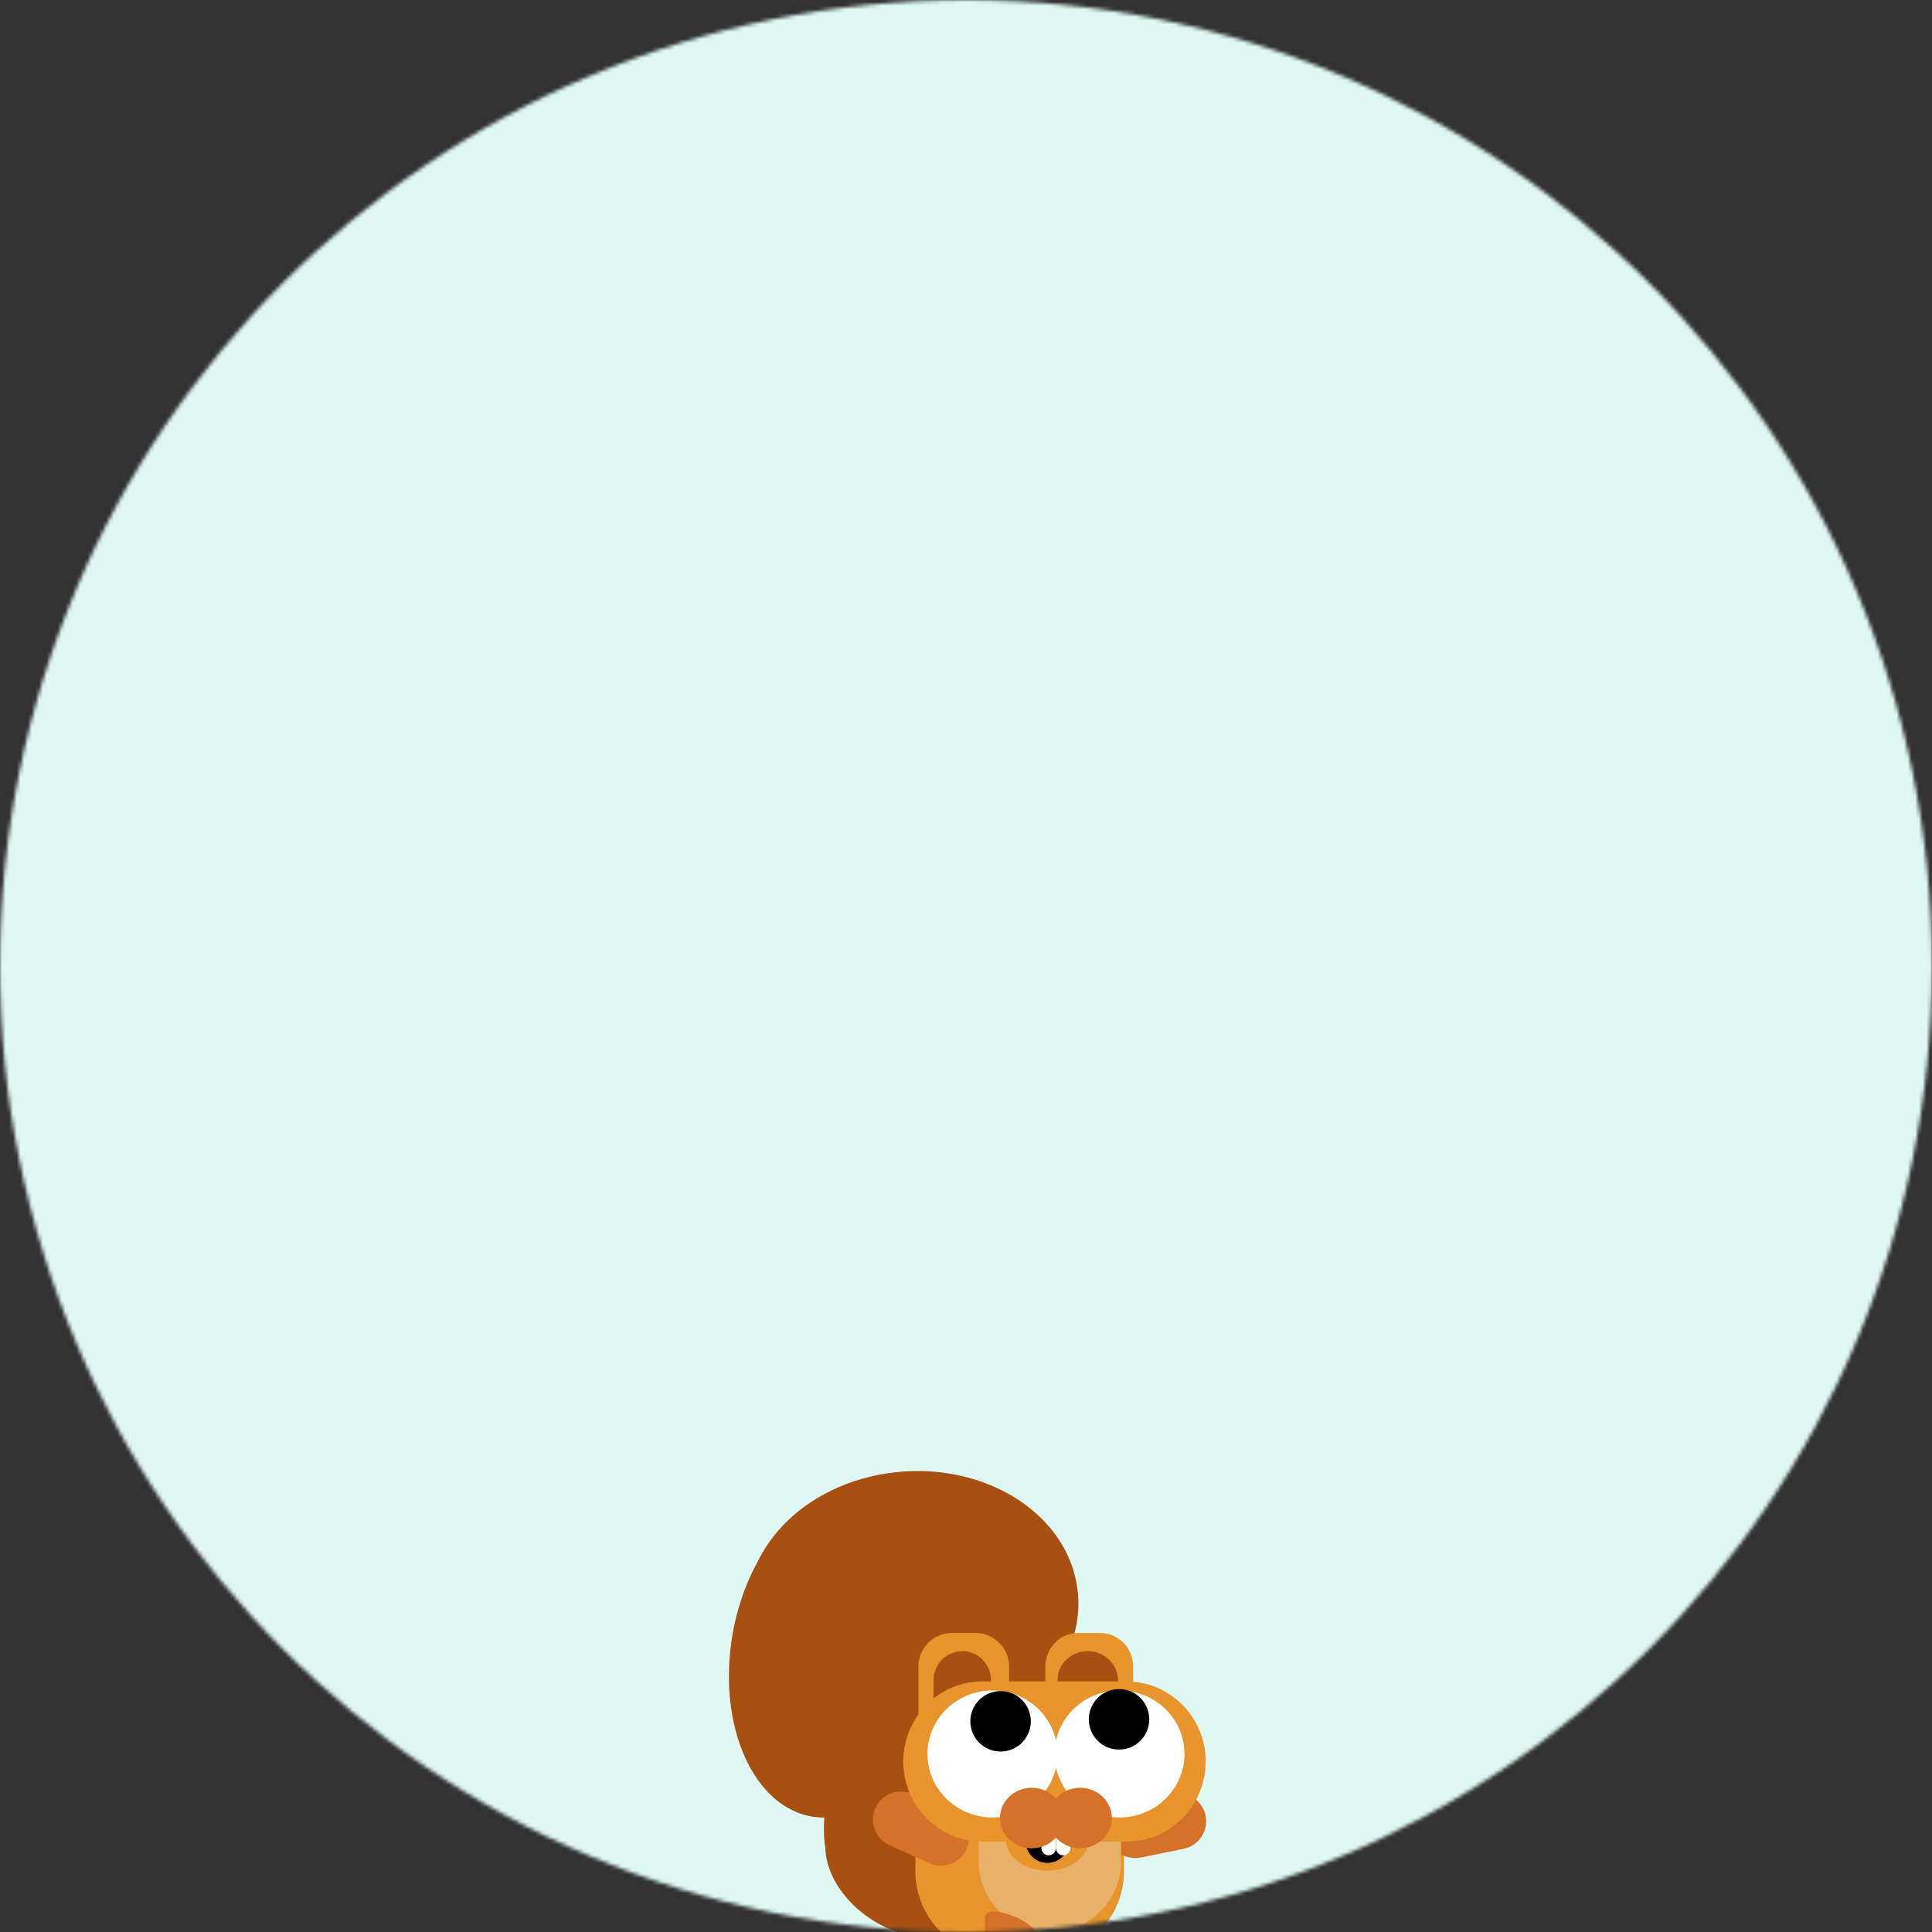 <svg width="518" height="518" viewBox="0 0 518 518" fill="none" xmlns="http://www.w3.org/2000/svg">
<rect x="0" y="0" width="518" height="518" fill="#333333" stroke="none"/>
<mask id="mask0_41_579" style="mask-type:alpha" maskUnits="userSpaceOnUse" x="0" y="0" width="518" height="518">
<circle cx="259" cy="259" r="259" fill="#DFF8F3"/>
</mask>
<g mask="url(#mask0_41_579)">
<ellipse cx="214.347" cy="259.001" rx="348.997" ry="282.358" fill="#DFF8F3"/>
<path d="M288.592 424.194C292.438 444.074 275.867 463.261 251.58 467.048C227.293 470.835 204.486 457.789 200.641 437.908C196.795 418.028 213.365 398.841 237.653 395.054C261.94 391.267 284.746 404.313 288.592 424.194Z" fill="#A85011"/>
<path d="M231.294 400.603C246.969 403.072 256.678 424.433 252.981 448.314C249.284 472.195 233.579 489.553 217.904 487.084C202.229 484.614 192.519 463.253 196.216 439.372C199.914 415.491 215.618 398.133 231.294 400.603Z" fill="#A85011"/>
<path d="M261.65 479.61C257.729 490.949 242.45 495.482 227.525 489.735C212.599 483.989 203.679 470.138 207.601 458.799C211.523 447.46 226.802 442.927 241.727 448.673C256.652 454.42 265.572 468.271 261.65 479.61Z" fill="#A85011"/>
<path d="M260.653 490.818C255.131 506.407 242.322 515.762 232.041 511.715C221.761 507.667 217.903 491.749 223.425 476.16C228.946 460.572 241.756 451.216 252.036 455.264C262.316 459.311 266.174 475.229 260.653 490.818Z" fill="#A85011"/>
<path d="M259.925 513.414C255.394 520.753 243.463 521.189 233.277 514.387C223.092 507.585 218.508 496.121 223.039 488.782C227.57 481.442 239.5 481.007 249.686 487.809C259.872 494.611 264.456 506.074 259.925 513.414Z" fill="#A85011"/>
<path d="M282.719 513.778C282.719 512.528 283.677 511.503 284.851 511.626C286.274 511.774 287.669 512.071 289.001 512.51C290.992 513.167 292.802 514.13 294.326 515.344C295.851 516.558 297.06 517.999 297.885 519.586C298.348 520.475 298.685 521.401 298.891 522.345C299.157 523.563 298.178 524.589 296.999 524.589L284.854 524.589C283.675 524.589 282.719 523.576 282.719 522.326L282.719 513.778Z" fill="#A85011"/>
<path d="M246.236 446.821C246.236 441.858 250.289 437.835 255.288 437.835H261.509C266.508 437.835 270.561 441.858 270.561 446.821V473.445C270.561 478.408 266.508 482.431 261.509 482.431H255.288C250.289 482.431 246.236 478.408 246.236 473.445V446.821Z" fill="#E7942C"/>
<path d="M250.292 450.469C250.292 446.179 253.741 442.701 257.995 442.701C262.249 442.701 265.698 446.179 265.698 450.469V471.42C265.698 475.71 262.249 479.188 257.995 479.188C253.741 479.188 250.292 475.71 250.292 471.42V450.469Z" fill="#A85011"/>
<path d="M245.422 485.893C245.422 473.232 255.669 462.968 268.309 462.968H278.481C291.121 462.968 301.368 473.232 301.368 485.893V501.666C301.368 514.327 291.121 524.591 278.481 524.591H268.309C255.669 524.591 245.422 514.327 245.422 501.666V485.893Z" fill="#E7942C"/>
<path d="M259.15 495.769C257.436 499.569 252.966 501.259 249.166 499.545L238.497 494.731C234.697 493.016 233.007 488.546 234.722 484.747C236.436 480.947 240.906 479.257 244.705 480.971L255.375 485.785C259.174 487.5 260.865 491.97 259.15 495.769Z" fill="#D57129"/>
<path d="M296.977 492.142C296.145 488.058 298.782 484.072 302.867 483.24L314.336 480.905C318.421 480.073 322.406 482.71 323.238 486.794C324.07 490.879 321.433 494.865 317.348 495.696L305.879 498.032C301.794 498.864 297.809 496.227 296.977 492.142Z" fill="#D57129"/>
<path d="M262.45 475.406C262.45 464.954 270.981 456.481 281.504 456.481C292.028 456.481 300.559 464.954 300.559 475.406V499.18C300.559 509.631 292.028 518.104 281.504 518.104C270.981 518.104 262.45 509.631 262.45 499.18V475.406Z" fill="#E9B067"/>
<path d="M280.287 446.818C280.287 441.856 284.204 437.833 289.037 437.833H295.051C299.883 437.833 303.801 441.856 303.801 446.818V473.443C303.801 478.405 299.883 482.428 295.051 482.428H289.037C284.204 482.428 280.287 478.405 280.287 473.443V446.818Z" fill="#E7942C"/>
<path d="M283.53 450.479C283.53 446.182 287.16 442.698 291.638 442.698C296.117 442.698 299.747 446.182 299.747 450.479V468.972C299.747 473.269 296.117 476.753 291.638 476.753C287.16 476.753 283.53 473.269 283.53 468.972V450.479Z" fill="#A85011"/>
<path d="M242.179 472.293C242.179 460.426 251.711 450.806 263.469 450.806H301.97C313.728 450.806 323.261 460.426 323.261 472.293C323.261 484.16 313.728 493.78 301.97 493.78H263.469C251.711 493.78 242.179 484.16 242.179 472.293Z" fill="#E7942C"/>
<path d="M269.691 493.101C269.691 497.778 274.668 501.57 280.807 501.57C286.946 501.57 291.923 497.778 291.923 493.101C291.923 488.423 286.946 484.631 280.807 484.631C274.668 484.631 269.691 488.423 269.691 493.101Z" fill="#E7942C"/>
<path d="M274.986 493.644C274.986 496.867 277.599 499.479 280.822 499.479C284.045 499.479 286.657 496.867 286.657 493.644C286.657 490.421 284.045 487.808 280.822 487.808C277.599 487.808 274.986 490.421 274.986 493.644Z" fill="black"/>
<path d="M287.001 490.865C287.001 489.761 286.174 488.867 285.153 488.867H284.958C283.938 488.867 283.111 489.761 283.111 490.865V495.428C283.111 496.531 283.938 497.426 284.958 497.426H285.153C286.174 497.426 287.001 496.531 287.001 495.428V490.865Z" fill="white"/>
<path d="M283.111 490.865C283.111 489.761 282.284 488.867 281.264 488.867H281.068C280.048 488.867 279.221 489.761 279.221 490.865V495.428C279.221 496.531 280.048 497.426 281.068 497.426H281.264C282.284 497.426 283.111 496.531 283.111 495.428V490.865Z" fill="white"/>
<path d="M283.529 470.266C283.529 479.67 275.724 487.293 266.097 487.293C256.469 487.293 248.664 479.67 248.664 470.266C248.664 460.862 256.469 453.239 266.097 453.239C275.724 453.239 283.529 460.862 283.529 470.266Z" fill="white"/>
<path d="M317.584 470.266C317.584 479.67 309.779 487.293 300.151 487.293C290.524 487.293 282.719 479.67 282.719 470.266C282.719 460.862 290.524 453.239 300.151 453.239C309.779 453.239 317.584 460.862 317.584 470.266Z" fill="white"/>
<path d="M276.381 461.51C276.381 465.988 272.751 469.618 268.273 469.618C263.795 469.618 260.165 465.988 260.165 461.51C260.165 457.032 263.795 453.401 268.273 453.401C272.751 453.401 276.381 457.032 276.381 461.51Z" fill="black"/>
<path d="M308.139 460.98C308.139 465.458 304.509 469.088 300.031 469.088C295.553 469.088 291.923 465.458 291.923 460.98C291.923 456.502 295.553 452.872 300.031 452.872C304.509 452.872 308.139 456.502 308.139 460.98Z" fill="black"/>
<path d="M285.133 487.446C285.133 491.924 281.321 495.554 276.619 495.554C271.917 495.554 268.105 491.924 268.105 487.446C268.105 482.968 271.917 479.338 276.619 479.338C281.321 479.338 285.133 482.968 285.133 487.446Z" fill="#D57129"/>
<path d="M298.104 487.446C298.104 491.924 294.293 495.554 289.591 495.554C284.889 495.554 281.077 491.924 281.077 487.446C281.077 482.968 284.889 479.338 289.591 479.338C294.293 479.338 298.104 482.968 298.104 487.446Z" fill="#D57129"/>
<path d="M264.07 514.455C264.07 513.283 265.029 512.323 266.203 512.437C267.625 512.577 269.021 512.855 270.352 513.267C272.344 513.882 274.154 514.785 275.678 515.923C277.202 517.062 278.412 518.413 279.237 519.9C279.699 520.734 280.036 521.602 280.243 522.487C280.509 523.629 279.53 524.59 278.351 524.59L266.206 524.59C265.026 524.59 264.07 523.64 264.07 522.469L264.07 514.455Z" fill="#D57129"/>
</g>
</svg>
